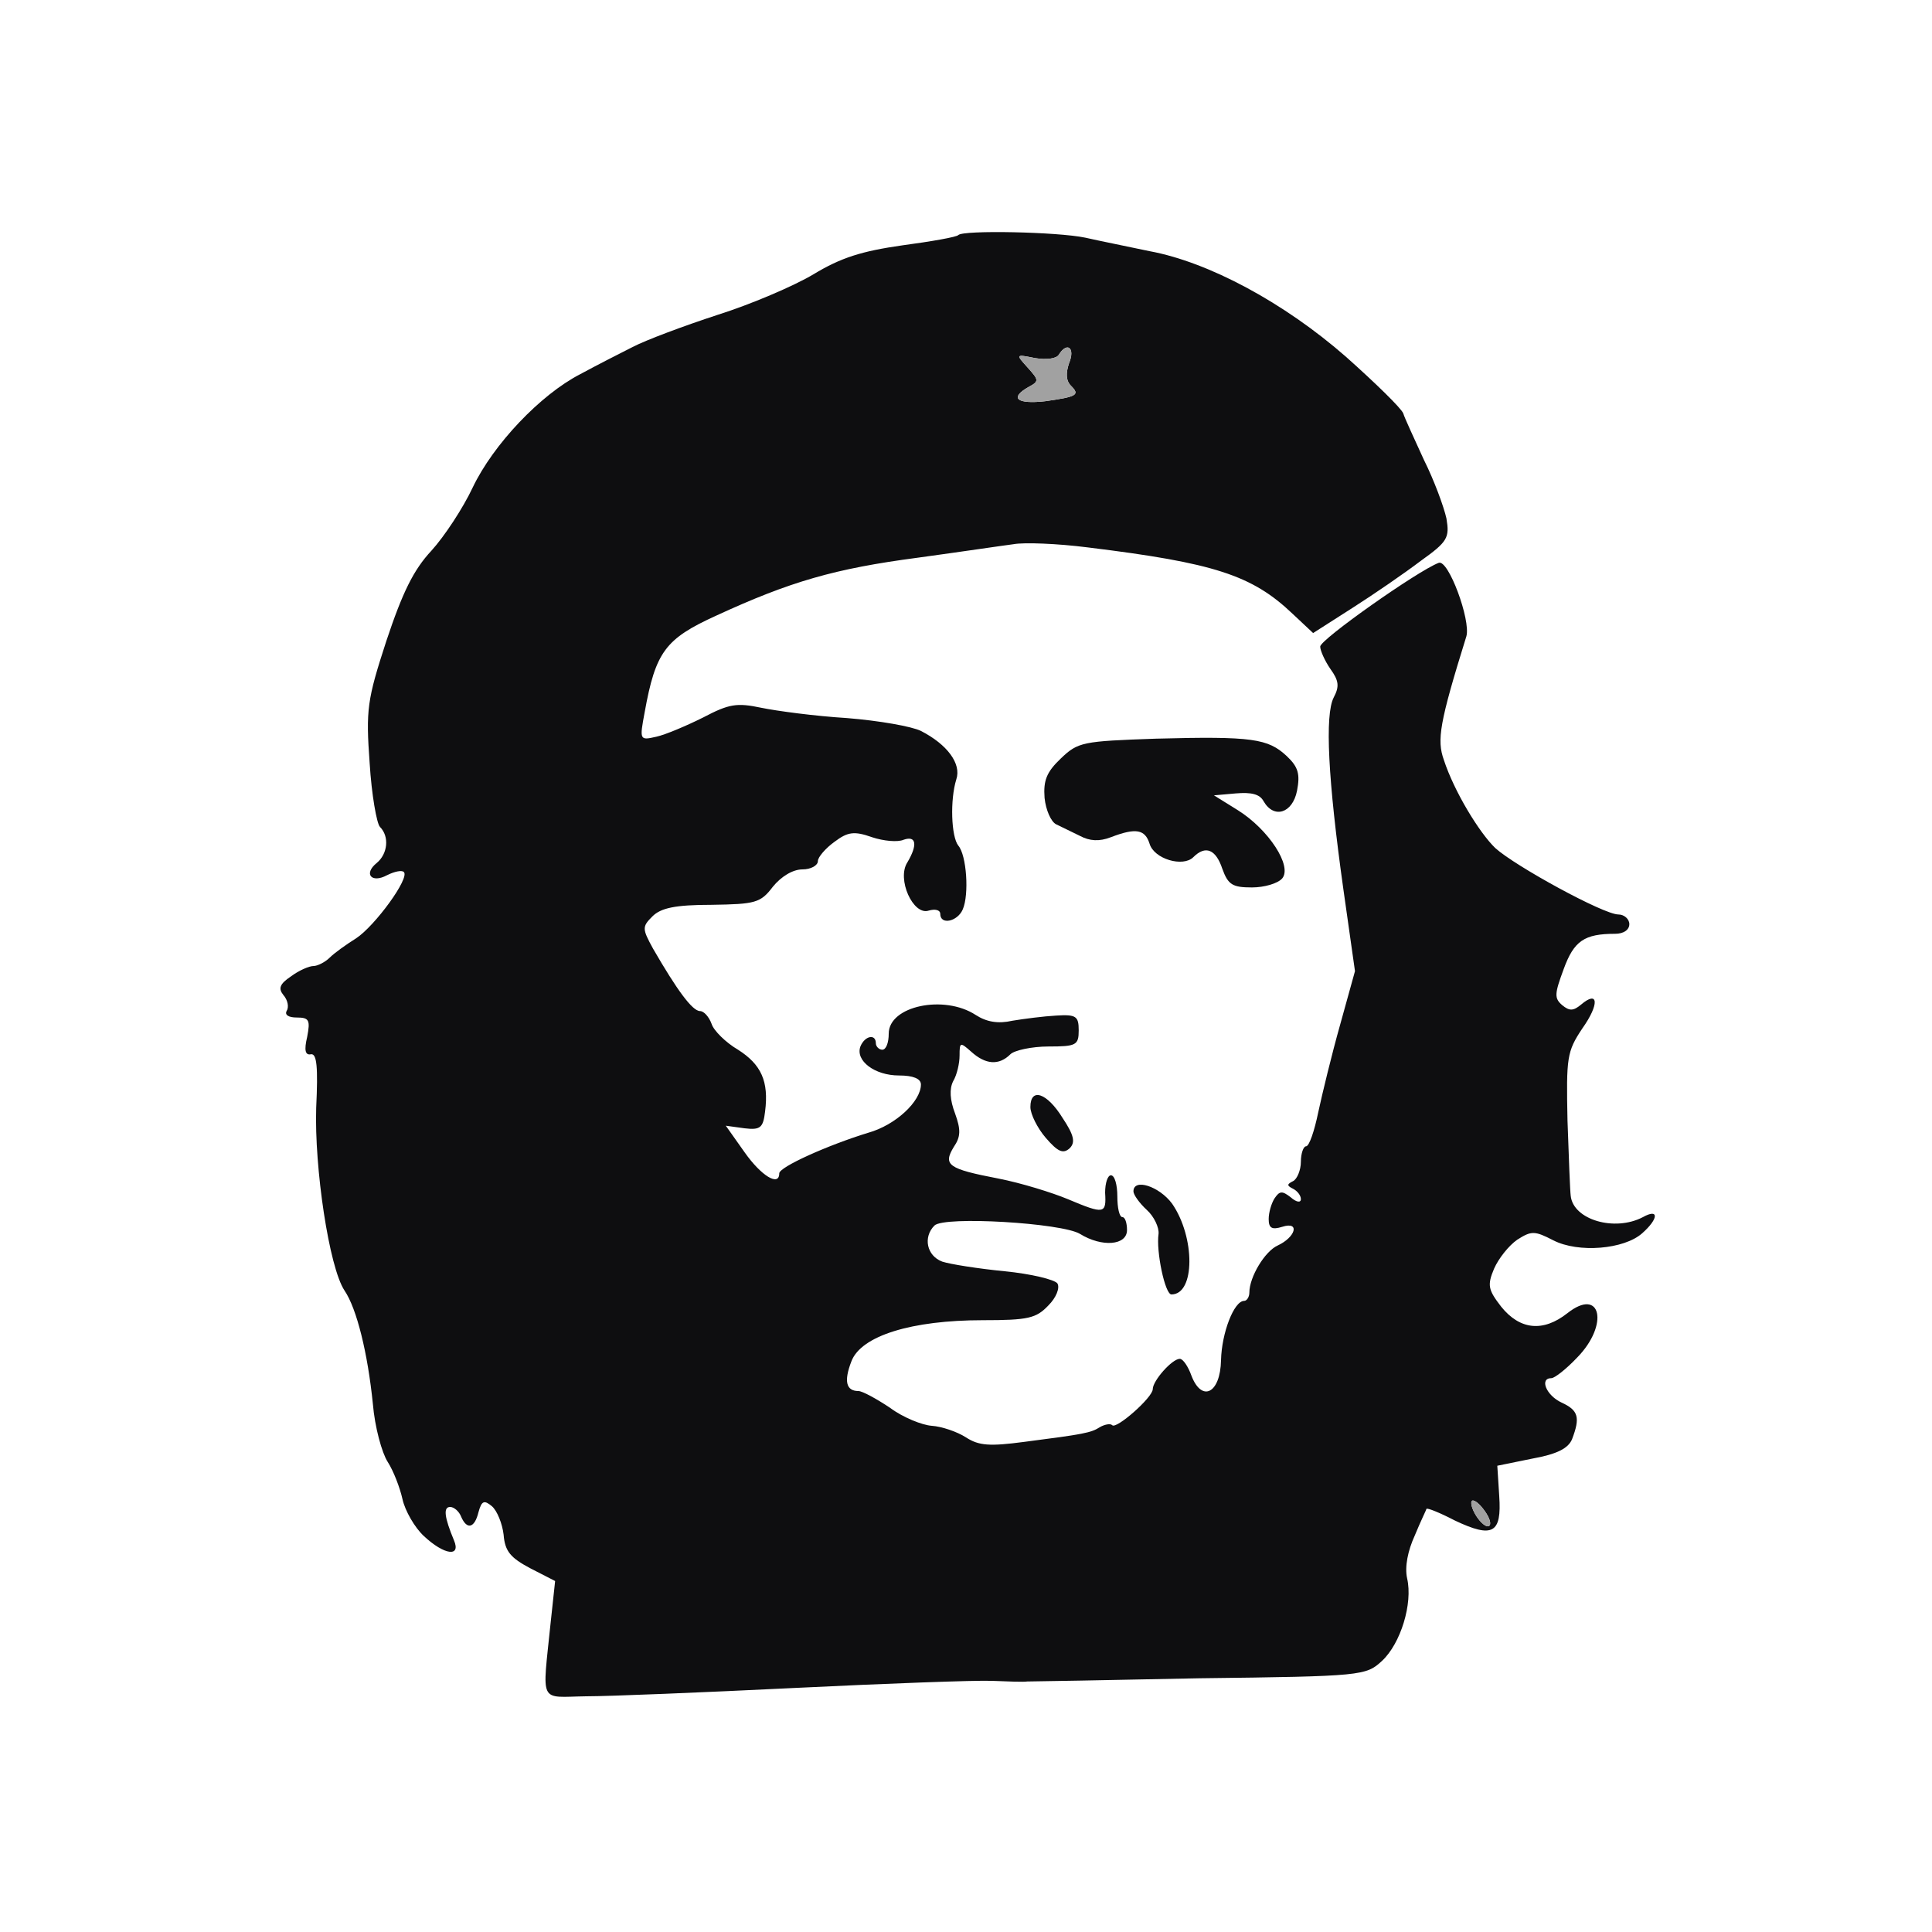 <!--?xml version="1.0" standalone="no"?-->

<svg version="1.0" xmlns="http://www.w3.org/2000/svg" width="300pt" height="300pt" viewBox="0 0 300 300" preserveAspectRatio="xMidYMid meet">
<g transform="translate(0,300) scale(0.1,-0.1)" fill="#0E0E10" stroke="none">
<path d="M1488 2635 c-2 -3 -42 -10 -87 -16 -63 -9 -95 -19 -138 -45 -30 -18
-98 -47 -149 -63 -52 -17 -111 -39 -132 -50 -20 -10 -57 -29 -81 -42 -62 -32
-135 -109 -167 -176 -15 -32 -44 -76 -64 -98 -28 -30 -45 -65 -70 -140 -30
-92 -32 -107 -26 -190 3 -49 11 -94 16 -99 15 -15 12 -42 -5 -56 -21 -17 -8
-32 16 -19 12 6 23 8 26 5 10 -9 -45 -84 -74 -103 -16 -10 -34 -23 -41 -30 -7
-7 -19 -13 -25 -13 -7 0 -23 -7 -35 -16 -18 -12 -20 -19 -12 -29 7 -8 9 -19 5
-25 -3 -6 3 -10 16 -10 19 0 21 -4 16 -30 -5 -21 -3 -29 6 -27 9 1 11 -20 8
-83 -3 -93 20 -248 44 -284 19 -28 36 -97 44 -176 3 -36 14 -76 23 -90 9 -14
19 -40 23 -58 4 -18 19 -44 33 -57 32 -30 58 -33 47 -7 -15 36 -17 52 -6 52 6
0 14 -7 17 -15 9 -21 21 -18 27 7 5 18 9 19 21 9 8 -7 16 -27 18 -44 2 -26 11
-36 41 -52 l39 -20 -7 -65 c-13 -128 -19 -115 55 -114 36 0 182 6 325 13 143
7 280 12 305 11 25 -1 50 -2 55 -1 6 0 126 2 268 5 253 3 258 4 283 27 29 27
48 89 39 128 -4 18 1 43 12 67 9 22 18 40 18 41 1 2 21 -6 44 -18 59 -28 73
-20 69 38 l-3 47 54 11 c39 7 56 16 62 30 13 34 10 45 -16 57 -24 11 -35 38
-16 38 5 0 23 14 40 32 50 51 37 110 -15 69 -38 -30 -74 -26 -103 10 -20 26
-22 33 -11 59 7 16 23 36 36 45 22 14 27 14 56 -1 39 -20 110 -14 138 11 26
23 26 39 1 25 -44 -23 -108 -4 -112 33 -1 7 -3 59 -5 117 -2 98 -1 107 23 143
27 38 25 60 -2 37 -12 -10 -18 -10 -29 -1 -13 11 -12 18 2 56 16 44 32 55 80
55 13 0 22 6 22 15 0 8 -8 15 -17 15 -23 0 -160 75 -191 103 -25 24 -64 88
-80 137 -11 31 -7 57 35 192 7 25 -28 120 -43 114 -32 -12 -184 -119 -184
-130 0 -6 7 -22 16 -35 13 -18 14 -27 5 -44 -14 -27 -9 -127 15 -298 l18 -127
-23 -83 c-13 -46 -28 -108 -34 -136 -6 -29 -14 -53 -19 -53 -4 0 -8 -11 -8
-24 0 -13 -6 -27 -12 -30 -10 -5 -10 -7 0 -12 6 -3 12 -10 12 -16 0 -6 -7 -5
-16 3 -13 10 -17 10 -25 -2 -5 -8 -9 -22 -9 -32 0 -14 5 -17 21 -12 28 9 21
-16 -7 -29 -20 -9 -44 -49 -44 -73 0 -7 -4 -13 -8 -13 -16 0 -35 -50 -36 -92
-1 -52 -30 -66 -46 -24 -5 14 -13 26 -18 26 -12 0 -42 -34 -42 -47 0 -13 -57
-63 -63 -56 -3 3 -12 1 -19 -3 -14 -9 -25 -11 -118 -23 -53 -7 -70 -6 -90 7
-14 9 -38 17 -53 18 -15 1 -45 13 -65 28 -21 14 -43 26 -49 26 -19 0 -23 15
-11 46 15 40 94 64 204 64 71 0 83 3 102 23 12 12 18 27 14 34 -4 6 -41 15
-82 19 -41 4 -85 11 -97 15 -24 9 -30 38 -12 56 15 15 198 4 226 -13 34 -21
73 -18 73 6 0 11 -3 20 -7 20 -5 0 -8 15 -8 32 0 18 -4 33 -10 33 -5 0 -9 -12
-9 -27 2 -33 -1 -34 -58 -10 -24 10 -72 25 -108 32 -78 15 -86 21 -69 49 11
16 11 27 2 52 -8 21 -9 38 -3 50 6 10 10 28 10 40 0 21 1 21 18 6 22 -20 43
-22 61 -4 6 6 33 12 59 12 43 0 47 2 47 25 0 22 -4 25 -35 23 -19 -1 -50 -5
-68 -8 -22 -5 -40 -2 -57 9 -49 32 -135 14 -135 -29 0 -14 -4 -25 -10 -25 -5
0 -10 5 -10 10 0 15 -17 12 -24 -5 -8 -22 22 -45 60 -45 22 0 34 -5 34 -14 0
-26 -39 -63 -82 -75 -62 -19 -138 -53 -138 -63 0 -21 -28 -4 -54 33 l-29 41
29 -4 c25 -3 29 1 32 26 6 47 -6 73 -42 96 -19 11 -38 30 -41 40 -4 11 -12 20
-18 20 -12 0 -36 33 -73 97 -17 31 -17 34 -1 50 13 13 35 18 92 18 68 1 76 3
95 28 13 16 31 27 46 27 13 0 24 6 24 13 0 6 12 20 26 30 20 15 30 17 58 7 18
-6 40 -8 49 -4 20 7 22 -8 6 -35 -17 -26 9 -83 33 -75 10 3 18 1 18 -5 0 -18
27 -12 35 7 10 23 6 84 -7 99 -11 14 -13 71 -3 103 8 24 -14 54 -55 75 -14 7
-65 16 -115 20 -49 3 -109 11 -133 16 -38 8 -50 6 -90 -15 -26 -13 -59 -27
-73 -30 -26 -6 -26 -5 -18 38 17 94 32 114 111 150 115 53 184 73 313 90 66 9
133 19 149 21 16 3 68 1 115 -5 196 -24 255 -43 318 -103 l32 -30 61 39 c33
21 81 54 106 73 42 30 45 36 40 66 -4 18 -19 59 -35 91 -15 33 -30 65 -32 72
-3 8 -43 47 -89 88 -96 84 -213 147 -305 164 -33 7 -78 16 -100 21 -43 9 -189
12 -197 4z m172 -199 c-5 -15 -5 -27 3 -35 14 -14 10 -17 -40 -24 -44 -5 -56
5 -26 22 17 9 16 11 -1 30 -19 21 -19 21 11 15 18 -3 33 -1 37 5 13 21 26 11
16 -13z m648 -1786 c7 -11 8 -20 2 -20 -5 0 -14 9 -20 20 -6 11 -7 20 -3 20 5
0 14 -9 21 -20z" id="node1" class="node"></path>
<path d="M1795 1853 c-114 -4 -121 -5 -148 -31 -22 -21 -27 -34 -25 -61 2 -19
10 -37 18 -41 8 -4 25 -12 37 -18 15 -8 30 -9 48 -2 39 15 53 12 60 -10 7 -24
52 -37 68 -21 19 19 35 12 45 -18 9 -25 16 -29 46 -29 19 0 40 6 47 14 16 19
-21 76 -69 106 l-37 23 34 3 c24 2 37 -1 43 -12 16 -28 45 -19 52 16 5 26 2
37 -16 54 -29 27 -53 31 -203 27z" id="node2" class="node"></path>
<path d="M1600 1281 c0 -11 11 -33 24 -48 19 -22 27 -25 37 -16 9 9 7 20 -11
47 -24 39 -50 48 -50 17z" id="node3" class="node"></path>
<path d="M1760 1150 c0 -5 9 -18 21 -29 11 -10 19 -27 18 -37 -4 -27 10 -94
20 -94 37 0 37 89 1 141 -20 27 -60 40 -60 19z" id="node4" class="node"></path>
</g>
<g transform="translate(0,300) scale(0.1,-0.1)" fill="#A1A1A1" stroke="none">

<path d="M1644 2449 c-4 -6 -19 -8 -37 -5 -30 6 -30 6 -11 -15 17 -19 18 -21
1 -30 -30 -17 -18 -27 26 -22 50 7 54 10 40 24 -8 8 -8 20 -3 35 10 24 -3 34
-16 13z" id="node6" class="node"></path>
<path d="M2290 650 c6 -11 15 -20 20 -20 6 0 5 9 -2 20 -7 11 -16 20 -21 20
-4 0 -3 -9 3 -20z" id="node7" class="node"></path>
</g>
</svg>